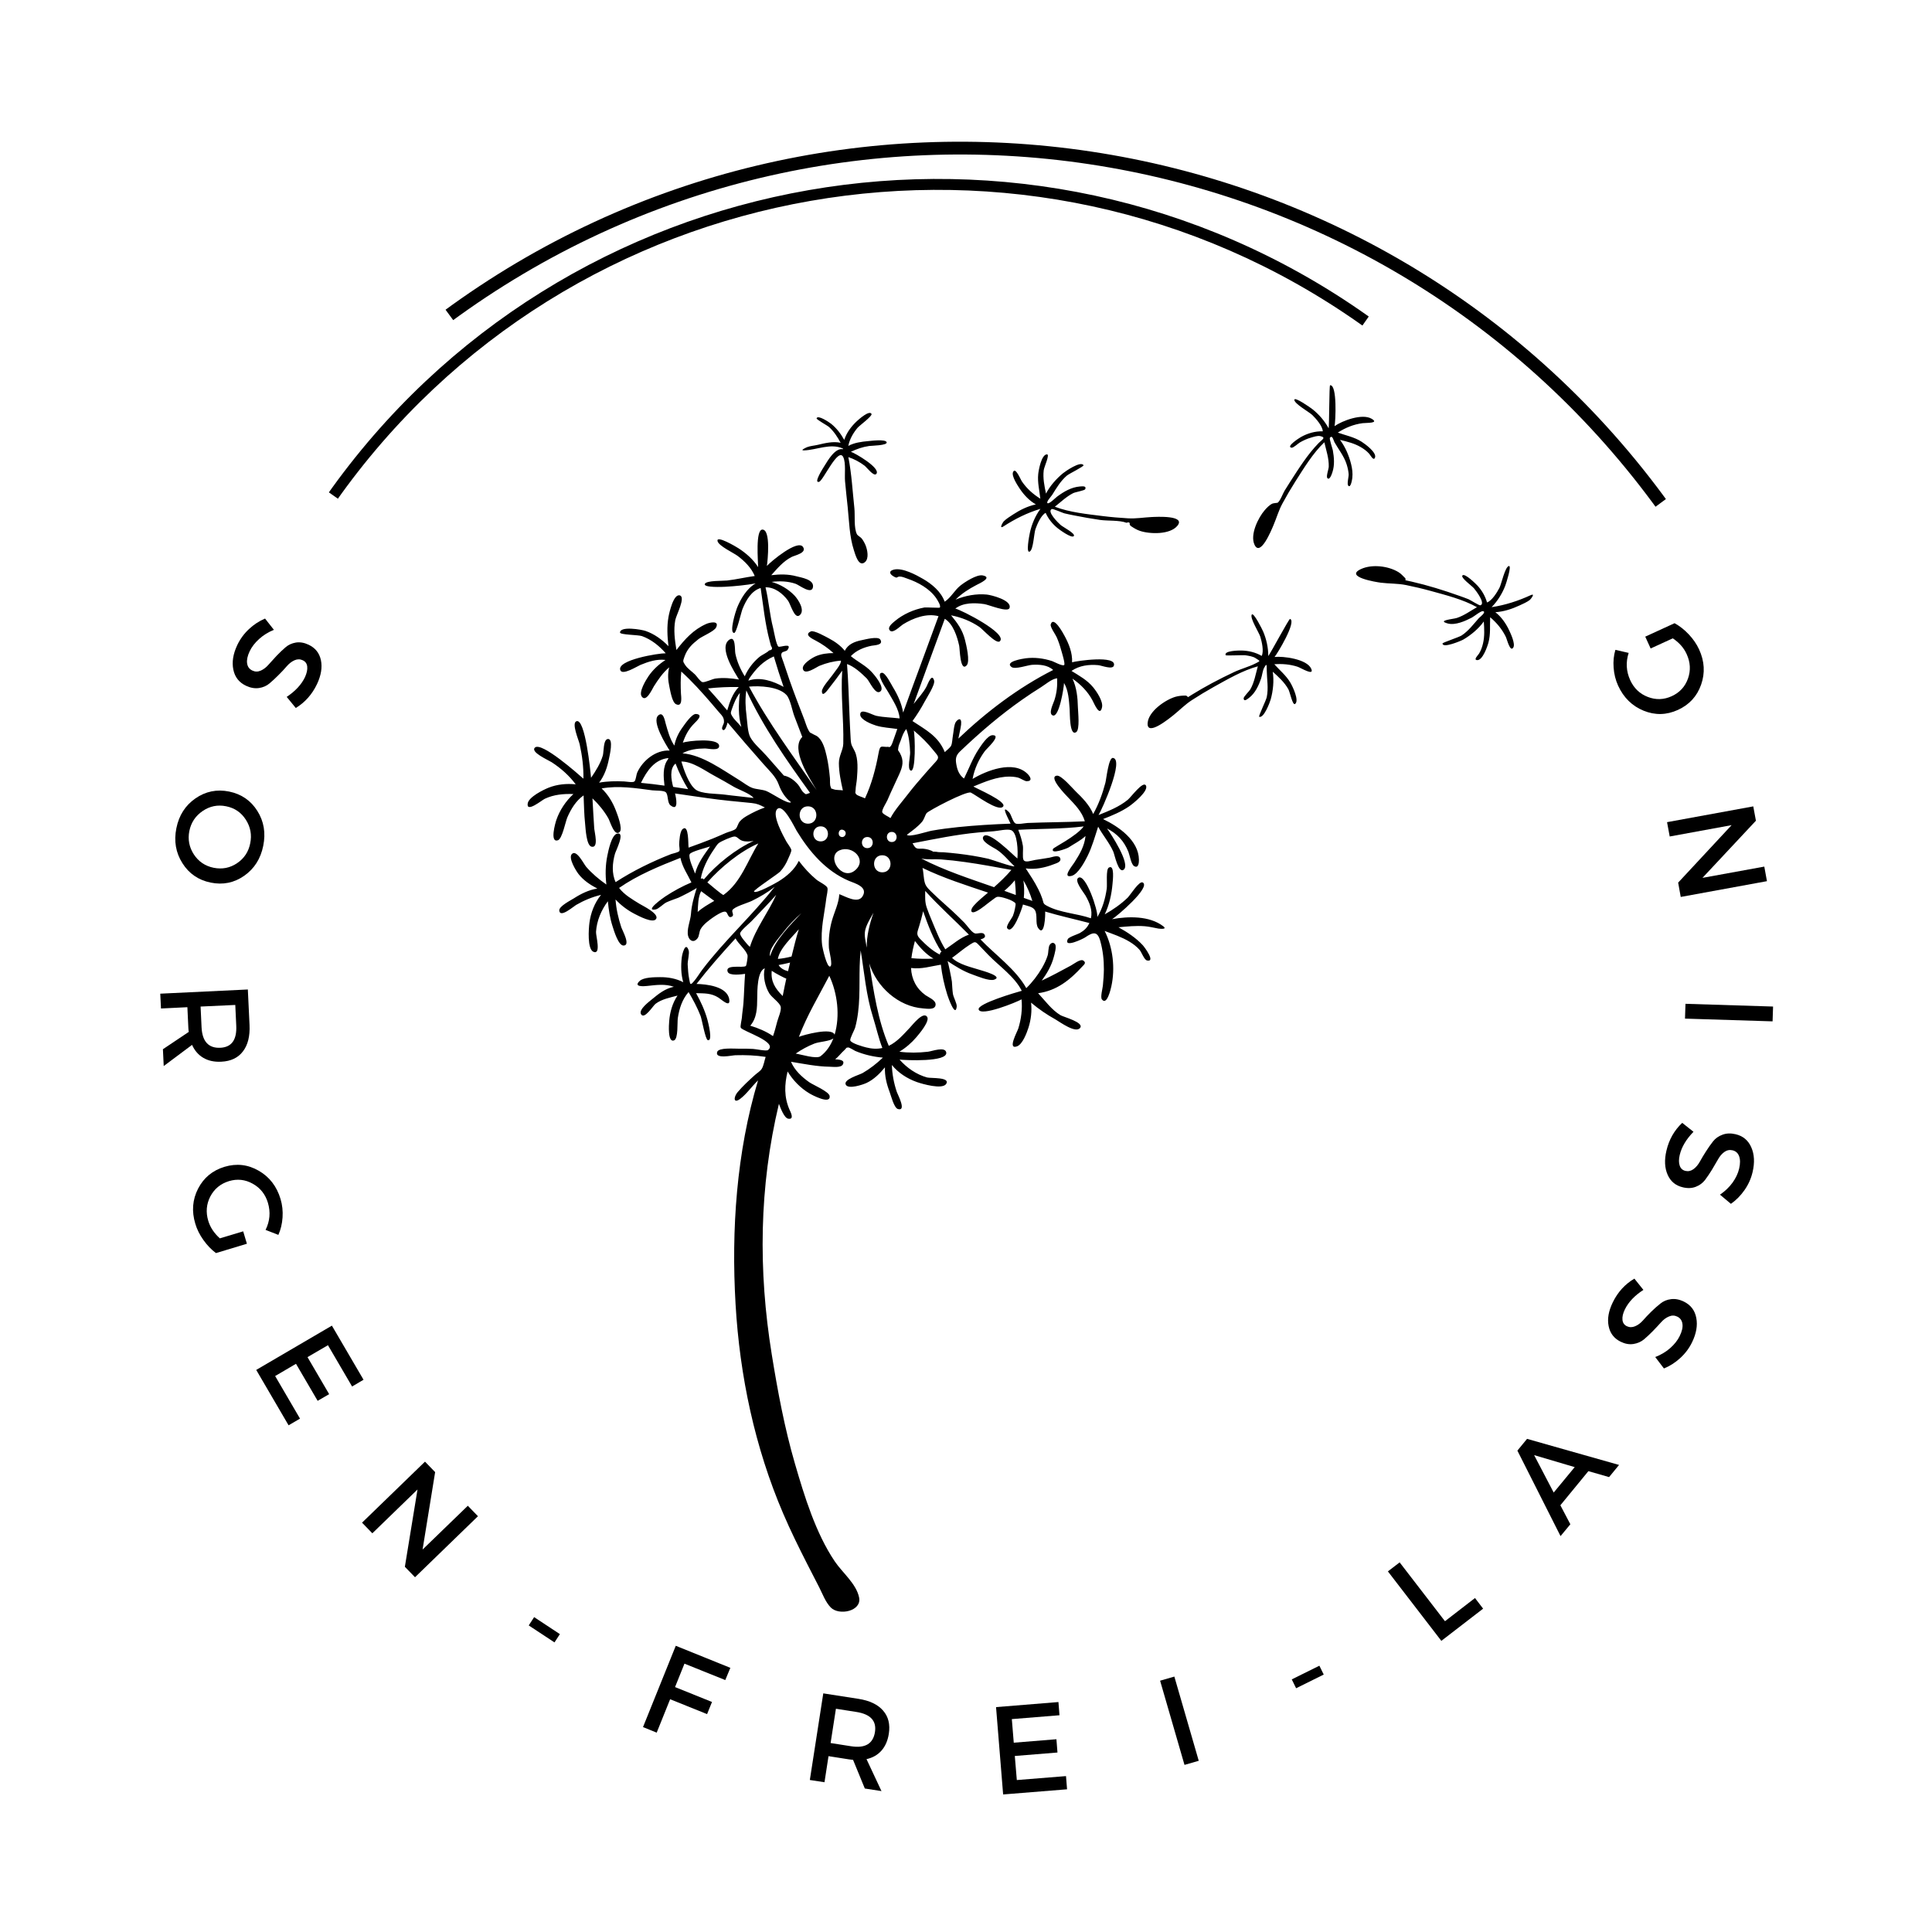 <?xml version="1.0" encoding="utf-8"?>
<svg xmlns="http://www.w3.org/2000/svg" height="500" preserveAspectRatio="xMidYMid meet" version="1.0" viewBox="0 0 375 375" width="500" zoomAndPan="magnify">
  <defs>
    <g/>
    <clipPath id="8f9b138305">
      <path clip-rule="nonzero" d="M 86 27 L 324 27 L 324 198 L 86 198 Z M 86 27"/>
    </clipPath>
    <clipPath id="1e0ed4bb42">
      <path clip-rule="nonzero" d="M 222.246 -40.105 L 323.355 96.867 L 187.59 197.09 L 86.477 60.117 Z M 222.246 -40.105"/>
    </clipPath>
    <clipPath id="11cfb4e4a0">
      <path clip-rule="nonzero" d="M 222.246 -40.105 L 323.801 97.473 L 188.035 197.691 L 86.477 60.117 Z M 222.246 -40.105"/>
    </clipPath>
    <clipPath id="f831940e1a">
      <path clip-rule="nonzero" d="M 222.246 -40.105 L 423.574 232.637 L 150.836 433.965 L -50.496 161.227 Z M 222.246 -40.105"/>
    </clipPath>
    <clipPath id="0c0865ccb1">
      <path clip-rule="nonzero" d="M 63 34 L 266 34 L 266 180 L 63 180 Z M 63 34"/>
    </clipPath>
    <clipPath id="3214457652">
      <path clip-rule="nonzero" d="M 146.641 -22.238 L 265.676 61.434 L 182.863 179.242 L 63.832 95.566 Z M 146.641 -22.238"/>
    </clipPath>
    <clipPath id="e6e86fdf23">
      <path clip-rule="nonzero" d="M 146.641 -22.238 L 383.48 144.246 L 216.996 381.086 L -19.844 214.602 Z M 146.641 -22.238"/>
    </clipPath>
    <clipPath id="94020b01af">
      <path clip-rule="nonzero" d="M 146.641 -22.238 L 383.48 144.246 L 216.996 381.086 L -19.844 214.602 Z M 146.641 -22.238"/>
    </clipPath>
    <clipPath id="bb77cc89eb">
      <path clip-rule="nonzero" d="M 102 74.586 L 298 74.586 L 298 313 L 102 313 Z M 102 74.586"/>
    </clipPath>
  </defs>
  <g clip-path="url(#8f9b138305)">
    <g clip-path="url(#1e0ed4bb42)">
      <g clip-path="url(#11cfb4e4a0)">
        <g clip-path="url(#f831940e1a)">
          <path d="M 50.172 297.598 C -5.32 222.426 10.703 116.051 85.875 60.562 C 161.047 5.07 267.418 21.094 322.91 96.266 C 378.398 171.438 362.375 277.809 287.207 333.301 C 212.035 388.789 105.66 372.77 50.172 297.598 Z M 320.895 97.754 C 266.199 23.656 161.457 7.879 87.363 62.578 C 13.266 117.273 -2.512 222.012 52.188 296.109 C 106.883 370.207 211.621 385.98 285.719 331.285 C 359.812 276.59 375.59 171.848 320.895 97.754 Z M 320.895 97.754" fill="#000000" fill-opacity="1" fill-rule="nonzero"/>
        </g>
      </g>
    </g>
  </g>
  <g clip-path="url(#0c0865ccb1)">
    <g clip-path="url(#3214457652)">
      <g clip-path="url(#e6e86fdf23)">
        <g clip-path="url(#94020b01af)">
          <path d="M 98.574 297.844 C 33.301 251.957 17.512 161.457 63.398 96.18 C 109.285 30.902 199.785 15.117 265.062 61.004 C 330.34 106.891 346.125 197.391 300.238 262.668 C 254.352 327.941 163.852 343.73 98.574 297.844 Z M 263.832 62.754 C 199.488 17.523 110.379 33.066 65.148 97.41 C 19.918 161.754 35.461 250.863 99.805 296.094 C 164.148 341.324 253.258 325.781 298.488 261.438 C 343.719 197.094 328.176 107.984 263.832 62.754 Z M 263.832 62.754" fill="#000000" fill-opacity="1" fill-rule="nonzero"/>
        </g>
      </g>
    </g>
  </g>
  <g fill="#000000" fill-opacity="1">
    <g transform="translate(49.368, 118.391)">
      <g>
        <path d="M 12.172 14.375 C 11.223 16.375 9.848 17.926 8.047 19.031 L 6.281 16.875 C 7.957 15.758 9.141 14.484 9.828 13.047 C 10.18 12.266 10.328 11.582 10.266 11 C 10.203 10.414 9.91 10.004 9.391 9.766 C 8.879 9.523 8.348 9.523 7.797 9.766 C 7.242 10.016 6.738 10.406 6.281 10.938 C 5.832 11.469 5.305 12.031 4.703 12.625 C 4.109 13.227 3.523 13.77 2.953 14.25 C 2.379 14.738 1.691 15.039 0.891 15.156 C 0.086 15.27 -0.742 15.125 -1.609 14.719 C -2.961 14.082 -3.785 13.035 -4.078 11.578 C -4.379 10.117 -4.125 8.531 -3.312 6.812 C -2.758 5.645 -2.004 4.613 -1.047 3.719 C -0.098 2.832 0.941 2.148 2.078 1.672 L 3.797 3.859 C 2.711 4.297 1.754 4.891 0.922 5.641 C 0.098 6.391 -0.508 7.18 -0.906 8.016 C -1.332 8.922 -1.5 9.703 -1.406 10.359 C -1.312 11.023 -0.969 11.492 -0.375 11.766 C 0.145 12.016 0.68 12.02 1.234 11.781 C 1.785 11.539 2.289 11.156 2.75 10.625 C 3.219 10.094 3.738 9.52 4.312 8.906 C 4.895 8.301 5.469 7.754 6.031 7.266 C 6.594 6.773 7.27 6.461 8.062 6.328 C 8.852 6.203 9.676 6.344 10.531 6.75 C 11.832 7.363 12.629 8.363 12.922 9.75 C 13.211 11.145 12.961 12.688 12.172 14.375 Z M 12.172 14.375"/>
      </g>
    </g>
  </g>
  <g fill="#000000" fill-opacity="1">
    <g transform="translate(36.314, 151.138)">
      <g>
        <path d="M 13.641 6.266 C 14.91 8.285 15.289 10.539 14.781 13.031 C 14.281 15.531 13.051 17.469 11.094 18.844 C 9.133 20.219 6.961 20.66 4.578 20.172 C 2.203 19.691 0.375 18.438 -0.906 16.406 C -2.195 14.375 -2.586 12.109 -2.078 9.609 C -1.578 7.117 -0.344 5.191 1.625 3.828 C 3.602 2.461 5.781 2.02 8.156 2.5 C 10.539 2.988 12.367 4.242 13.641 6.266 Z M 12.25 12.562 C 12.594 10.914 12.312 9.383 11.406 7.969 C 10.508 6.562 9.234 5.691 7.578 5.359 C 5.93 5.023 4.41 5.332 3.016 6.281 C 1.629 7.227 0.77 8.52 0.438 10.156 C 0.113 11.789 0.406 13.305 1.312 14.703 C 2.227 16.098 3.508 16.961 5.156 17.297 C 6.812 17.629 8.328 17.332 9.703 16.406 C 11.078 15.477 11.926 14.195 12.25 12.562 Z M 12.25 12.562"/>
      </g>
    </g>
  </g>
  <g fill="#000000" fill-opacity="1">
    <g transform="translate(30.997, 190.638)">
      <g>
        <path d="M 0.625 13.016 L 5.641 9.656 C 5.609 9.488 5.582 9.227 5.562 8.875 L 5.375 4.859 L 0.25 5.109 L 0.109 2.234 L 17.109 1.422 L 17.438 8.312 C 17.539 10.488 17.113 12.195 16.156 13.438 C 15.207 14.688 13.805 15.352 11.953 15.438 C 10.598 15.508 9.438 15.258 8.469 14.688 C 7.508 14.125 6.781 13.285 6.281 12.172 L 0.781 16.281 Z M 7.938 4.734 L 8.125 8.75 C 8.258 11.508 9.473 12.836 11.766 12.734 C 13.961 12.629 14.992 11.195 14.859 8.438 L 14.672 4.422 Z M 7.938 4.734"/>
      </g>
    </g>
  </g>
  <g fill="#000000" fill-opacity="1">
    <g transform="translate(35.219, 228.113)">
      <g>
        <path d="M 11.984 10.891 L 12.703 13.297 L 6.703 15.109 C 5.816 14.453 5.004 13.609 4.266 12.578 C 3.535 11.555 3.008 10.5 2.688 9.406 C 1.957 6.988 2.141 4.719 3.234 2.594 C 4.336 0.469 6.051 -0.941 8.375 -1.641 C 10.707 -2.336 12.914 -2.082 15 -0.875 C 17.082 0.32 18.492 2.148 19.234 4.609 C 19.578 5.766 19.707 6.957 19.625 8.188 C 19.539 9.426 19.27 10.555 18.812 11.578 L 16.328 10.609 C 17.172 8.91 17.32 7.156 16.781 5.344 C 16.281 3.688 15.297 2.453 13.828 1.641 C 12.367 0.828 10.836 0.66 9.234 1.141 C 7.598 1.641 6.391 2.629 5.609 4.109 C 4.836 5.598 4.703 7.176 5.203 8.844 C 5.578 10.102 6.328 11.238 7.453 12.25 Z M 11.984 10.891"/>
      </g>
    </g>
  </g>
  <g fill="#000000" fill-opacity="1">
    <g transform="translate(48.608, 263.979)">
      <g>
        <path d="M 19.734 5.141 L 15.047 -2.875 L 11.078 -0.562 L 15.281 6.625 L 13.047 7.922 L 8.844 0.734 L 4.797 3.109 L 9.625 11.375 L 7.406 12.672 L 1.125 1.922 L 15.812 -6.672 L 21.953 3.828 Z M 19.734 5.141"/>
      </g>
    </g>
  </g>
  <g fill="#000000" fill-opacity="1">
    <g transform="translate(68.71, 293.939)">
      <g>
        <path d="M 11.844 12.203 L 9.875 10.172 L 12.328 -4.828 L 3.562 3.672 L 1.562 1.609 L 13.781 -10.234 L 15.75 -8.203 L 13.312 6.828 L 22.094 -1.672 L 24.062 0.359 Z M 11.844 12.203"/>
      </g>
    </g>
  </g>
  <g fill="#000000" fill-opacity="1">
    <g transform="translate(97.846, 320.056)">
      <g>
        <path d="M 9.781 -1.266 L 4.781 -4.562 L 5.828 -6.172 L 10.828 -2.875 Z M 9.781 -1.266"/>
      </g>
    </g>
  </g>
  <g fill="#000000" fill-opacity="1">
    <g transform="translate(122.729, 334.398)">
      <g>
        <path d="M 18.047 -8.297 L 10.125 -11.484 L 8.297 -6.938 L 15.469 -4.047 L 14.516 -1.688 L 7.344 -4.578 L 4.734 1.906 L 2.078 0.828 L 8.438 -14.953 L 19.031 -10.672 Z M 18.047 -8.297"/>
      </g>
    </g>
  </g>
  <g fill="#000000" fill-opacity="1">
    <g transform="translate(154.986, 345.15)">
      <g>
        <path d="M 12.875 2 L 10.594 -3.562 C 10.426 -3.57 10.164 -3.602 9.812 -3.656 L 5.828 -4.281 L 5.047 0.781 L 2.203 0.344 L 4.812 -16.469 L 11.641 -15.406 C 13.797 -15.07 15.391 -14.312 16.422 -13.125 C 17.453 -11.945 17.82 -10.441 17.531 -8.609 C 17.32 -7.273 16.844 -6.188 16.094 -5.344 C 15.344 -4.508 14.379 -3.961 13.203 -3.703 L 16.109 2.5 Z M 6.234 -6.828 L 10.219 -6.203 C 12.945 -5.773 14.488 -6.695 14.844 -8.969 C 15.176 -11.133 13.977 -12.43 11.25 -12.859 L 7.266 -13.484 Z M 6.234 -6.828"/>
      </g>
    </g>
  </g>
  <g fill="#000000" fill-opacity="1">
    <g transform="translate(192.473, 348.49)">
      <g>
        <path d="M 13.172 -15.562 L 3.922 -14.812 L 4.297 -10.234 L 12.578 -10.906 L 12.781 -8.328 L 4.5 -7.656 L 4.891 -2.984 L 14.438 -3.75 L 14.641 -1.188 L 2.234 -0.188 L 0.859 -17.141 L 12.969 -18.125 Z M 13.172 -15.562"/>
      </g>
    </g>
  </g>
  <g fill="#000000" fill-opacity="1">
    <g transform="translate(227.769, 343.19)">
      <g>
        <path d="M 4.906 -1.422 L 2.141 -0.625 L -2.594 -16.969 L 0.172 -17.766 Z M 4.906 -1.422"/>
      </g>
    </g>
  </g>
  <g fill="#000000" fill-opacity="1">
    <g transform="translate(253.106, 334.11)">
      <g>
        <path d="M 3.828 -9.078 L -1.531 -6.422 L -2.375 -8.141 L 2.984 -10.797 Z M 3.828 -9.078"/>
      </g>
    </g>
  </g>
  <g fill="#000000" fill-opacity="1">
    <g transform="translate(277.998, 319.849)">
      <g>
        <path d="M 2.469 -5.172 L 8.297 -9.672 L 9.875 -7.609 L 1.766 -1.359 L -8.609 -14.844 L -6.328 -16.594 Z M 2.469 -5.172"/>
      </g>
    </g>
  </g>
  <g fill="#000000" fill-opacity="1">
    <g transform="translate(302.883, 298.188)">
      <g>
        <path d="M 5.422 -12.641 L -0.016 -6.016 L 1.922 -2.328 L 0.016 -0.031 L -8.359 -16.625 L -6.484 -18.906 L 11.375 -13.844 L 9.438 -11.484 Z M 2.766 -13.422 L -5.109 -15.75 L -1.312 -8.484 Z M 2.766 -13.422"/>
      </g>
    </g>
  </g>
  <g fill="#000000" fill-opacity="1">
    <g transform="translate(325.014, 267.321)">
      <g>
        <path d="M -11.969 -14.547 C -11 -16.535 -9.602 -18.066 -7.781 -19.141 L -6.031 -16.953 C -7.727 -15.859 -8.926 -14.598 -9.625 -13.172 C -10 -12.398 -10.156 -11.723 -10.094 -11.141 C -10.039 -10.566 -9.758 -10.156 -9.25 -9.906 C -8.738 -9.664 -8.207 -9.66 -7.656 -9.891 C -7.102 -10.117 -6.594 -10.492 -6.125 -11.016 C -5.664 -11.547 -5.133 -12.109 -4.531 -12.703 C -3.926 -13.297 -3.328 -13.828 -2.734 -14.297 C -2.148 -14.773 -1.457 -15.062 -0.656 -15.156 C 0.133 -15.258 0.957 -15.102 1.812 -14.688 C 3.156 -14.031 3.961 -12.973 4.234 -11.516 C 4.516 -10.055 4.238 -8.473 3.406 -6.766 C 2.832 -5.598 2.062 -4.578 1.094 -3.703 C 0.133 -2.828 -0.91 -2.16 -2.047 -1.703 L -3.734 -3.922 C -2.648 -4.336 -1.688 -4.91 -0.844 -5.641 C -0.008 -6.379 0.609 -7.164 1.016 -8 C 1.461 -8.906 1.641 -9.688 1.547 -10.344 C 1.461 -11.008 1.129 -11.484 0.547 -11.766 C 0.023 -12.023 -0.508 -12.035 -1.062 -11.797 C -1.625 -11.566 -2.141 -11.188 -2.609 -10.656 C -3.078 -10.133 -3.602 -9.57 -4.188 -8.969 C -4.781 -8.363 -5.359 -7.82 -5.922 -7.344 C -6.492 -6.875 -7.176 -6.578 -7.969 -6.453 C -8.758 -6.328 -9.582 -6.473 -10.438 -6.891 C -11.727 -7.523 -12.508 -8.539 -12.781 -9.938 C -13.062 -11.332 -12.789 -12.867 -11.969 -14.547 Z M -11.969 -14.547"/>
      </g>
    </g>
  </g>
  <g fill="#000000" fill-opacity="1">
    <g transform="translate(338.361, 234.867)">
      <g>
        <path d="M -14.906 -11.531 C -14.406 -13.676 -13.383 -15.473 -11.844 -16.922 L -9.656 -15.188 C -11.07 -13.738 -11.961 -12.238 -12.328 -10.688 C -12.523 -9.852 -12.523 -9.16 -12.328 -8.609 C -12.141 -8.066 -11.77 -7.727 -11.219 -7.594 C -10.664 -7.469 -10.145 -7.582 -9.656 -7.938 C -9.176 -8.289 -8.766 -8.773 -8.422 -9.391 C -8.086 -10.004 -7.691 -10.664 -7.234 -11.375 C -6.785 -12.082 -6.328 -12.734 -5.859 -13.328 C -5.391 -13.922 -4.773 -14.352 -4.016 -14.625 C -3.266 -14.906 -2.426 -14.938 -1.5 -14.719 C -0.051 -14.383 0.969 -13.535 1.562 -12.172 C 2.164 -10.816 2.25 -9.211 1.812 -7.359 C 1.52 -6.109 1 -4.945 0.25 -3.875 C -0.5 -2.801 -1.379 -1.91 -2.391 -1.203 L -4.516 -2.984 C -3.547 -3.641 -2.734 -4.414 -2.078 -5.312 C -1.43 -6.219 -1.004 -7.125 -0.797 -8.031 C -0.566 -9.008 -0.566 -9.812 -0.797 -10.438 C -1.023 -11.062 -1.453 -11.445 -2.078 -11.594 C -2.648 -11.727 -3.18 -11.617 -3.672 -11.266 C -4.16 -10.91 -4.57 -10.426 -4.906 -9.812 C -5.25 -9.195 -5.641 -8.531 -6.078 -7.812 C -6.516 -7.102 -6.957 -6.445 -7.406 -5.844 C -7.863 -5.25 -8.461 -4.805 -9.203 -4.516 C -9.953 -4.223 -10.785 -4.188 -11.703 -4.406 C -13.109 -4.727 -14.098 -5.539 -14.672 -6.844 C -15.254 -8.156 -15.332 -9.719 -14.906 -11.531 Z M -14.906 -11.531"/>
      </g>
    </g>
  </g>
  <g fill="#000000" fill-opacity="1">
    <g transform="translate(343.995, 200.479)">
      <g>
        <path d="M 0.156 -5.109 L 0.062 -2.234 L -16.938 -2.766 L -16.844 -5.641 Z M 0.156 -5.109"/>
      </g>
    </g>
  </g>
  <g fill="#000000" fill-opacity="1">
    <g transform="translate(343.37, 173.237)">
      <g>
        <path d="M -3.062 -16.719 L -2.547 -13.938 L -12.922 -2.844 L -0.922 -5.031 L -0.406 -2.203 L -17.141 0.859 L -17.641 -1.922 L -7.266 -13.078 L -19.281 -10.875 L -19.797 -13.656 Z M -3.062 -16.719"/>
      </g>
    </g>
  </g>
  <g fill="#000000" fill-opacity="1">
    <g transform="translate(333.764, 134.995)">
      <g>
        <path d="M -13.375 -9.125 L -14.422 -11.422 L -8.734 -14.031 C -7.766 -13.508 -6.848 -12.789 -5.984 -11.875 C -5.117 -10.957 -4.445 -9.977 -3.969 -8.938 C -2.914 -6.645 -2.785 -4.367 -3.578 -2.109 C -4.367 0.148 -5.867 1.785 -8.078 2.797 C -10.285 3.805 -12.504 3.859 -14.734 2.953 C -16.961 2.047 -18.613 0.426 -19.688 -1.906 C -20.188 -3.008 -20.477 -4.176 -20.562 -5.406 C -20.656 -6.633 -20.539 -7.785 -20.219 -8.859 L -17.641 -8.266 C -18.223 -6.461 -18.125 -4.703 -17.344 -2.984 C -16.625 -1.41 -15.484 -0.32 -13.922 0.281 C -12.367 0.883 -10.828 0.836 -9.297 0.141 C -7.742 -0.566 -6.688 -1.711 -6.125 -3.297 C -5.57 -4.879 -5.66 -6.461 -6.391 -8.047 C -6.93 -9.242 -7.828 -10.258 -9.078 -11.094 Z M -13.375 -9.125"/>
      </g>
    </g>
  </g>
  <g clip-path="url(#bb77cc89eb)">
    <path d="M 225.773 179.777 C 223.113 177.738 218.984 177.832 215.859 178.41 C 216.793 177.848 223.406 172.227 221.816 171.293 C 221.133 170.891 219.391 173.742 218.879 174.238 C 217.555 175.516 216.027 176.57 214.43 177.473 C 215.316 175.621 215.77 173.574 215.941 171.535 C 215.988 170.996 216.398 167.703 215.219 168.402 C 214.613 168.758 214.941 171.66 214.816 172.512 C 214.535 174.426 214 176.328 212.988 178 C 213.16 176.754 210.762 169.613 209.348 170.355 C 208.379 170.859 210.348 173.219 210.684 173.809 C 211.457 175.168 212.109 176.648 211.746 178.238 C 209.07 177.297 205.773 177.188 203.266 175.844 C 202.41 175.387 202.621 175.363 202.301 174.406 C 202.098 173.793 201.836 173.199 201.547 172.625 C 200.848 171.203 199.957 169.875 199.094 168.555 C 200.902 168.816 202.824 168.422 204.512 167.758 C 205.023 167.559 206.051 167.312 205.789 166.59 C 205.52 165.84 204.219 166.379 203.73 166.469 C 202.805 166.633 201.871 166.766 200.945 166.91 C 200.109 167.047 199.008 167.508 198.668 166.91 C 198.41 166.465 198.648 164.777 198.539 164.156 C 198.359 163.098 198.039 162.062 197.645 161.066 C 201.945 160.832 206.07 160.934 210.344 160.41 C 208.918 162.324 204.535 164.492 204.406 164.75 C 203.805 165.953 207.129 164.668 207.363 164.516 C 208.562 163.727 209.641 163.242 210.699 162.27 C 210.477 164.277 209.598 165.734 208.527 167.422 C 208.16 168.004 206.062 170.5 207.996 170.008 C 209.262 169.684 210.543 167.254 211.074 166.188 C 211.988 164.363 212.52 162.383 213.152 160.457 C 214.055 162.129 215.328 163.57 216.094 165.312 C 216.344 165.887 217.082 169.602 218.105 168.809 C 219.52 167.707 215.547 161.738 214.875 160.809 C 216.895 161.855 218.18 163.254 219.027 165.359 C 219.27 165.969 219.555 167.742 220.102 168.09 C 220.969 168.637 221.078 167.484 221.066 166.867 C 221.012 163.113 217.141 160.438 214.102 158.98 C 215.828 158.309 217.613 157.57 219.145 156.523 C 219.887 156.02 223.055 153.496 222.41 152.445 C 221.848 151.531 219.508 154.754 218.898 155.242 C 217.199 156.625 215.23 157.387 213.227 158.199 C 213.898 157.133 218.277 147.379 216.016 147.113 C 215.176 147.012 214.754 151.168 214.555 151.938 C 214.004 154.043 213.25 156.102 212.188 158 C 211.484 156.273 210.074 154.84 208.75 153.566 C 208.176 153.016 206.016 150.453 205.145 150.555 C 203.363 150.75 206.914 154.359 207.344 154.809 C 208.637 156.168 210.031 157.562 210.566 159.414 C 206.867 159.598 203.152 159.582 199.453 159.738 C 198.945 159.762 197.512 160.07 197.094 159.828 C 196.539 159.504 196.316 158.09 195.816 157.605 C 194.055 155.895 195.859 159.176 196.148 159.867 C 192.742 159.996 189.332 160.195 185.938 160.543 C 184.23 160.719 182.531 160.938 180.84 161.238 C 180.008 161.383 176.438 162.578 176.023 162.031 C 177.039 161.25 178.125 160.508 178.957 159.52 C 179.387 159.008 179.531 158.277 179.848 157.832 C 180.176 157.383 187.602 153.449 188.453 153.848 C 189.422 154.305 193.812 157.652 194.707 156.551 C 195.484 155.594 189.656 153.109 188.93 152.66 C 191.133 151.754 193.488 150.738 195.918 150.738 C 196.488 150.738 197.078 150.793 197.637 150.941 C 197.996 151.035 198.91 151.621 199.234 151.629 C 200.445 151.664 200.062 150.812 199.414 150.18 C 196.684 147.512 191.488 149.559 188.777 151.191 C 189.133 149.238 189.988 147.359 191.172 145.77 C 191.5 145.328 194.504 142.645 192.637 142.699 C 191.695 142.727 190.422 144.727 189.969 145.402 C 188.785 147.18 188.07 149.207 187.117 151.105 C 186.312 150.555 185.891 149.664 185.695 148.73 C 185.43 147.473 185.41 146.742 186.328 145.863 C 188.262 144.016 190.246 142.219 192.297 140.5 C 194.293 138.832 196.352 137.242 198.477 135.754 C 199.641 134.938 200.82 134.156 202.023 133.41 C 202.902 132.867 204.125 131.77 205.191 131.652 C 205.246 133.211 205.125 134.434 204.656 135.914 C 204.449 136.578 203.402 138.551 204.359 138.871 C 205.566 139.277 206.48 133.633 206.527 132.566 C 207.41 134.047 207.48 135.973 207.617 137.645 C 207.68 138.375 207.559 142.984 208.891 142.105 C 209.641 141.609 209.238 138.145 209.219 137.277 C 209.176 135.395 208.98 133.449 208.168 131.73 C 209.746 132.824 211.129 134.219 212.043 135.926 C 212.383 136.562 213.48 139.262 213.902 137.285 C 214.152 136.129 212.863 134.23 212.18 133.402 C 211.023 132 209.496 131.164 207.977 130.227 C 209.5 129.172 211.34 128.945 213.156 129.105 C 213.816 129.164 215.965 130.043 216.207 129.191 C 216.809 127.113 208.957 128.289 208.09 128.547 C 208.18 126.715 207.461 124.938 206.594 123.359 C 206.391 122.984 204.484 119.418 203.945 121.195 C 203.793 121.688 204.883 123.16 205.105 123.688 C 205.453 124.492 205.738 125.316 205.965 126.16 C 206.039 126.426 206.805 128.84 206.562 129.074 C 206.258 129.367 204.566 128.434 204.234 128.324 C 202.574 127.777 200.824 127.555 199.086 127.773 C 198.574 127.84 194.949 128.395 196.32 129.461 C 197.004 129.992 199.465 129.098 200.32 129.043 C 201.719 128.961 203.328 129.043 204.418 130.043 C 197.688 133.445 191.457 138.176 186.016 143.363 C 186.145 142.715 186.301 142.004 186.438 141.348 C 186.871 139.227 186.129 139.379 185.578 140.055 C 185.156 140.566 185.09 142.145 184.957 142.789 C 184.859 143.285 184.832 144.273 184.621 144.719 C 184.402 145.164 183.719 145.641 183.383 145.988 C 182.121 142.875 179.711 141.684 177.113 139.957 C 177.992 138.754 178.789 137.48 179.488 136.164 C 179.855 135.473 181.531 132.906 181.316 132.117 C 180.887 130.516 180.098 132.758 179.84 133.254 C 179.188 134.5 178.184 135.527 177.34 136.637 C 179.332 131.121 181.383 125.621 183.383 120.109 C 185.016 121.098 185.797 123.586 186.18 125.352 C 186.305 125.906 186.344 130.473 187.617 129.164 C 188.352 128.41 187.531 125.109 187.312 124.238 C 186.82 122.25 185.863 120.969 184.602 119.434 C 186.547 119.812 188.453 120.566 190.098 121.688 C 190.789 122.16 193.395 125.117 194.07 124.469 C 195.621 122.984 186.668 118.418 185.43 118.125 C 186.973 116.93 189.223 116.984 191.051 117.254 C 191.891 117.375 195.625 118.945 195.945 118.016 C 196.469 116.492 192.355 115.48 191.523 115.402 C 189.488 115.207 187.355 115.609 185.48 116.387 C 186.645 115.215 188.047 114.32 189.504 113.562 C 190.078 113.262 192.75 112.082 190.742 111.688 C 189.586 111.457 187.246 112.992 186.398 113.672 C 185.266 114.582 184.586 115.992 183.359 116.789 C 182.656 114.832 180.898 113.371 179.152 112.359 C 177.809 111.578 175.18 110.172 173.543 110.551 C 172.488 110.793 172.598 111.391 173.449 111.883 C 174.289 112.367 173.973 111.91 174.668 111.91 C 175.133 111.91 175.676 112.16 176.113 112.312 C 178.195 113.02 180.457 114.258 181.727 116.121 C 181.938 116.438 182.715 117.637 182.402 117.938 C 182.324 118.016 179.707 117.863 179.426 117.914 C 177.402 118.281 175.309 119.203 173.727 120.527 C 173.262 120.918 172.078 121.805 172.773 122.426 C 173.375 122.965 174.742 121.523 175.25 121.203 C 177.23 119.977 179.816 118.984 182.164 119.598 C 179.898 125.844 177.555 132.059 175.301 138.305 C 174.992 136.52 174.227 134.852 173.285 133.324 C 173.008 132.879 171.855 130.508 171.164 130.582 C 169.898 130.719 172.078 133.773 172.359 134.277 C 173.188 135.746 174.539 137.703 174.609 139.445 C 173.109 139.262 171.578 139.25 170.094 138.941 C 169.277 138.77 166.949 137.328 166.965 138.703 C 166.98 139.727 169.266 140.594 170.027 140.828 C 171.367 141.238 172.789 141.285 174.164 141.496 C 173.883 142.293 173.602 143.098 173.32 143.898 C 173.25 144.098 172.898 145.273 172.434 144.961 C 171.074 145.066 170.855 144.383 170.523 146.211 C 169.984 149.16 169.172 152.242 167.891 154.957 C 167.527 154.754 166.391 154.457 166.172 154.148 C 165.906 153.766 166.059 153.895 166.07 153.32 C 166.09 152.602 166.277 151.863 166.328 151.141 C 166.449 149.492 166.629 147.324 165.895 145.789 C 165.41 144.773 165.18 144.734 165.113 143.438 C 165.027 141.867 164.941 140.293 164.883 138.723 C 164.746 135.441 164.664 132.164 164.406 128.891 C 165.801 129.363 167.172 130.641 168.223 131.672 C 168.793 132.234 169.926 135.023 170.891 134.199 C 171.797 133.426 169.734 131.012 169.164 130.406 C 168 129.148 166.449 128.445 165.145 127.355 C 166.211 126.23 167.695 125.637 169.184 125.336 C 169.699 125.23 171.551 125.242 170.867 124.141 C 170.426 123.441 167.91 124.125 167.234 124.262 C 165.906 124.523 164.602 125.031 163.969 126.32 C 163.145 125.285 162.043 124.516 160.879 123.902 C 160.336 123.621 157.996 122.273 157.379 122.562 C 155.953 123.219 157.758 124.035 158.324 124.336 C 159.578 125 160.738 125.809 161.781 126.766 C 160.594 126.766 159.363 126.918 158.27 127.41 C 157.617 127.707 155.641 128.883 155.836 129.824 C 156.125 131.195 158.488 129.465 159.074 129.227 C 160.398 128.688 161.785 128.336 163.215 128.23 C 163.387 128.812 161.945 130.477 161.602 130.996 C 161.172 131.641 159.5 133.434 159.531 134.199 C 159.578 135.48 160.691 133.871 160.992 133.48 C 161.836 132.391 162.684 131.301 163.473 130.172 C 163.156 134.926 163.793 139.617 163.68 144.348 C 163.652 145.602 162.824 146.684 162.828 148.129 C 162.836 149.906 163.211 151.688 163.602 153.41 C 163.125 153.324 162.301 153.379 161.859 153.215 C 161.574 153.109 161.41 153.066 161.32 153.059 C 161.336 153.016 161.324 152.922 161.234 152.738 C 161.039 152.352 161.129 151.465 161.09 151.043 C 160.953 149.605 160.777 148.16 160.449 146.75 C 160.164 145.535 159.793 144.004 158.848 143.098 C 158.488 142.75 158.117 142.695 157.727 142.445 C 157.18 142.098 157.316 142.422 156.922 141.723 C 156.578 141.121 156.359 140.277 156.105 139.629 C 155.125 137.105 154.145 134.578 153.25 132.02 C 152.836 130.84 152.434 129.652 152.047 128.465 C 151.848 127.852 151.457 127.164 151.75 126.73 C 151.949 126.438 152.656 126.461 152.863 126.141 C 153.848 124.66 151.48 125.688 151.113 125.516 C 150.68 125.316 150.199 122.422 150.066 121.91 C 149.395 119.305 149.215 116.609 148.586 113.996 C 150.367 113.953 151.926 115.199 152.938 116.562 C 153.465 117.27 154.211 120.27 155.223 119.414 C 156.344 118.461 154.898 116.324 154.227 115.609 C 153.051 114.363 151.414 113.402 149.766 112.945 C 151.332 112.754 152.941 112.797 154.445 113.32 C 155.133 113.559 157.668 115.586 157.809 113.848 C 157.918 112.449 155.523 112.109 154.598 111.859 C 153.004 111.422 151.328 111.445 149.699 111.645 C 150.891 110.32 152.031 108.945 153.633 108.117 C 154.273 107.781 156.656 107.34 155.863 106.164 C 154.828 104.617 149.59 109.02 148.855 109.848 C 148.996 108.836 149.648 102.793 147.984 102.793 C 146.605 102.793 147.148 108.953 147.152 110.078 C 146.191 108.582 144.824 107.383 143.344 106.422 C 142.773 106.051 139.016 103.848 139.27 105.016 C 139.473 105.973 142.414 107.316 143.211 107.926 C 144.582 108.973 145.812 110.188 146.496 111.801 C 144.699 112.043 142.945 112.469 141.141 112.676 C 140.301 112.773 137.18 112.645 136.82 113.316 C 136.398 114.105 140.43 113.914 140.805 113.891 C 142.75 113.781 144.746 113.578 146.668 113.242 C 144.926 114.254 143.777 116.203 143.043 118.02 C 142.824 118.566 141.477 122.816 142.492 122.859 C 142.961 122.879 143.871 118.789 144.121 118.195 C 144.789 116.551 145.824 114.676 147.641 114.133 C 148.16 117.605 148.488 121.023 149.395 124.426 C 149.477 124.742 149.562 125.055 149.648 125.363 C 150.008 125.875 149.891 126.168 149.293 126.246 C 148.809 126.754 147.914 127.074 147.352 127.551 C 146.156 128.559 145.188 129.836 144.555 131.27 C 143.707 129.91 143.055 128.43 142.73 126.859 C 142.586 126.168 142.828 123.266 141.555 124.168 C 139.402 125.691 142.602 130.496 143.434 131.891 C 141.93 131.641 140.387 131.5 138.867 131.707 C 138.293 131.781 136.812 132.512 136.332 132.395 C 135.922 132.297 135.219 131.234 134.938 130.953 C 134.363 130.379 133.445 129.77 133.008 129.098 C 132.543 128.383 132.512 128.406 132.863 127.438 C 133.418 125.906 134.312 125.047 135.574 124.055 C 136.312 123.477 138.637 122.547 138.996 121.785 C 139.68 120.367 137.727 120.824 137.102 121.098 C 134.582 122.215 132.957 124.035 131.293 126.168 C 130.984 124.238 130.703 122.289 131.074 120.348 C 131.25 119.41 133.102 115.961 131.98 115.578 C 130.742 115.152 129.902 118.906 129.758 119.727 C 129.418 121.59 129.527 123.555 129.75 125.422 C 128.5 124.145 126.984 123.031 125.277 122.457 C 124.543 122.207 120.402 121.469 120.344 122.77 C 120.324 123.23 123.871 123.207 124.609 123.469 C 126.414 124.113 127.973 125.371 129.219 126.801 C 127.891 126.77 119.672 128.086 120.402 130.078 C 120.797 131.16 123.648 129.336 124.305 129.062 C 125.852 128.422 127.48 127.883 129.176 128.098 C 127.906 128.918 126.754 129.969 125.895 131.219 C 125.41 131.93 123.945 134.285 124.547 135.176 C 125.41 136.453 126.613 133.699 126.918 133.215 C 127.766 131.883 128.672 130.555 129.891 129.531 C 129.566 130.773 129.66 132.082 129.934 133.32 C 130.105 134.098 130.453 136.324 131.219 136.688 C 132.566 137.32 132.195 135.133 132.172 134.609 C 132.102 133.191 132.086 131.762 132.238 130.344 C 134.371 132.297 136.113 134.23 137.988 136.398 C 138.445 136.93 138.898 137.461 139.344 137.996 C 140.039 138.82 140.586 139.18 140.523 140.199 C 140.5 140.57 139.934 141.305 140.238 141.609 C 140.77 142.137 141.164 140.43 141.227 140.238 C 143.523 142.977 145.871 145.676 148.234 148.359 C 149.328 149.605 150.578 150.703 151.141 152.258 C 151.613 153.566 152.398 154.895 153.551 155.715 C 152.918 156.18 149.699 153.883 148.703 153.523 C 147.855 153.215 146.879 153.227 146.066 152.945 C 145.199 152.645 144.289 151.895 143.516 151.426 C 140.305 149.477 136.332 146.512 132.469 146.223 C 133.773 145.465 135.344 145.285 136.824 145.277 C 137.492 145.273 139.695 145.844 139.582 144.73 C 139.422 143.164 133.449 143.789 132.535 144.156 C 133.047 142.672 133.676 141.5 134.777 140.395 C 135.258 139.914 136.598 138.684 135.09 138.582 C 134.289 138.523 132.906 140.586 132.477 141.184 C 131.707 142.242 131.137 143.426 130.891 144.719 C 130.023 143.441 129.617 141.883 129.199 140.414 C 129.047 139.871 128.738 138 127.766 138.867 C 126.434 140.047 129.305 144.617 129.977 145.68 C 127.285 145.535 124.715 147.637 123.672 149.977 C 123.512 150.34 123.426 151.398 123.156 151.664 C 122.883 151.945 121.672 151.703 121.133 151.676 C 119.516 151.605 117.883 151.621 116.285 151.914 C 117.312 150.574 117.875 148.934 118.195 147.293 C 118.312 146.711 119.148 143.332 117.984 143.441 C 117.07 143.523 117.211 145.949 117.012 146.633 C 116.539 148.211 115.648 149.621 114.723 150.969 C 114.609 149.68 113.598 139.48 111.914 139.98 C 110.859 140.293 112.336 143.641 112.516 144.469 C 113 146.66 113.285 148.898 113.238 151.141 C 112.211 150.234 105.078 143.895 103.824 145.109 C 102.906 145.996 106.434 147.531 107.082 147.949 C 108.879 149.121 110.453 150.512 111.746 152.238 C 109.977 152.062 108.156 152.227 106.492 152.887 C 105.453 153.301 102.633 154.688 102.43 155.941 C 102.121 157.844 105.156 155.32 105.754 155.039 C 107.531 154.211 109.359 154.059 111.293 154.125 C 109.828 155.484 108.66 157.223 108 159.117 C 107.785 159.734 106.668 163.629 108.289 163.098 C 109.125 162.828 109.762 159.477 110.117 158.66 C 110.832 157.023 111.789 155.43 113.273 154.387 C 113.355 156.219 113.371 158.062 113.57 159.891 C 113.66 160.727 113.793 164.102 114.812 164.34 C 116.25 164.68 115.398 161.555 115.344 160.852 C 115.203 158.891 115.113 156.926 114.996 154.961 C 116.199 156.109 117.266 157.406 118.086 158.848 C 118.418 159.418 119.273 162.512 120.289 161.469 C 120.91 160.832 119.801 158.004 119.539 157.32 C 118.93 155.73 118.02 154.211 116.773 153.035 C 120.02 152.449 123.375 152.973 126.609 153.402 C 127.16 153.473 128.801 153.406 129.203 153.754 C 129.762 154.234 129.469 155.781 130.137 156.309 C 131.805 157.633 131.23 154.781 131.02 154.012 C 133.832 154.414 136.574 154.84 139.402 155.195 C 140.828 155.375 142.258 155.512 143.688 155.648 C 144.426 155.719 145.156 155.785 145.891 155.867 C 147.008 155.984 147.496 156.238 148.465 156.734 C 147.336 157.109 146.051 157.742 145.004 158.344 C 144.492 158.637 143.996 158.98 143.605 159.43 C 143.254 159.832 143.145 160.496 142.828 160.848 C 142.48 161.23 141.41 161.445 140.891 161.672 C 140.035 162.043 139.184 162.422 138.32 162.773 C 136.781 163.398 135.211 163.957 133.652 164.523 C 133.555 163.895 133.734 159.918 132.508 160.914 C 131.938 161.375 131.848 163.254 131.828 163.914 C 131.816 164.184 131.988 164.961 131.867 165.176 C 131.715 165.445 130.547 165.676 130.266 165.777 C 126.586 167.215 122.809 169.059 119.492 171.219 C 118.703 169.492 118.867 167.508 119.363 165.723 C 119.531 165.125 121.438 161.402 119.777 161.809 C 118.684 162.074 118.074 165.164 117.887 166.078 C 117.508 167.918 117.473 169.824 117.699 171.688 C 116.266 170.695 114.922 169.562 113.777 168.246 C 113.289 167.68 111.867 164.727 110.961 165.812 C 110.309 166.598 111.793 169 112.273 169.629 C 113.227 170.867 114.559 171.75 115.938 172.465 C 114.305 172.734 112.809 173.453 111.422 174.348 C 110.805 174.75 108.477 175.883 108.555 176.746 C 108.699 178.242 111.305 175.949 111.824 175.648 C 113.336 174.773 114.953 174.102 116.66 173.691 C 115.406 175.234 114.668 177.16 114.406 179.117 C 114.27 180.172 113.945 184.277 115.219 184.762 C 116.715 185.328 115.641 181.609 115.688 180.879 C 115.816 178.738 116.707 176.637 117.988 174.934 C 118.137 176.582 118.391 178.234 118.902 179.809 C 119.152 180.59 120.012 183.516 121.008 183.531 C 122.473 183.551 120.805 180.621 120.602 180.012 C 120.02 178.258 119.609 176.438 119.473 174.59 C 120.555 175.742 121.824 176.699 123.23 177.414 C 123.918 177.766 126.801 179.324 127.363 178.344 C 127.938 177.332 124.805 175.844 124.133 175.434 C 122.715 174.559 121.195 173.695 120.164 172.348 C 123.781 169.832 127.984 168.113 132.066 166.512 C 132.461 168.344 133.426 169.648 134.203 171.277 C 132.434 172.023 130.738 172.945 129.133 174 C 128.617 174.34 125.051 176.895 127.234 176.527 C 127.836 176.43 128.742 175.43 129.375 175.137 C 130.117 174.797 130.902 174.543 131.664 174.254 C 132 174.125 135.379 172.422 135.246 172.301 C 134.727 173.977 134.23 175.664 134.113 177.422 C 134.027 178.695 133.211 180.469 133.578 181.727 C 133.871 182.715 134.742 183 135.402 182.113 C 135.727 181.684 135.699 180.867 135.984 180.359 C 136.277 179.844 136.691 179.422 137.141 179.031 C 137.684 178.562 140.102 176.719 140.836 176.973 C 141.297 177.129 141.258 178.246 141.973 177.961 C 142.621 177.703 142.012 177.062 142.148 176.695 C 142.406 176.016 145.086 175.281 145.941 174.859 C 147.5 174.086 149.012 173.219 150.367 172.125 C 145.977 177.738 140.625 182.527 136.316 188.215 C 135.773 188.93 135.309 189.746 134.727 190.426 C 133.93 191.359 133.984 191.086 133.766 189.992 C 133.59 189.117 133.527 188.129 133.48 187.234 C 133.441 186.531 133.859 185.07 133.668 184.48 C 133.078 182.656 132.426 185.07 132.336 185.828 C 132.141 187.41 132.172 189.102 132.617 190.645 C 131.238 189.926 129.656 189.648 128.113 189.664 C 127.082 189.672 124.961 189.672 124.18 190.387 C 122.828 191.617 124.996 191.445 125.668 191.367 C 127.371 191.184 129.137 190.934 130.793 191.535 C 129.098 191.879 127.824 192.906 126.527 193.977 C 125.961 194.449 123.945 195.938 124.41 196.828 C 125.039 198.023 126.766 195.191 127.238 194.84 C 128.441 193.926 130.074 193.625 131.504 193.242 C 130.523 194.691 130.031 196.449 129.891 198.176 C 129.836 198.832 129.566 202.418 130.824 201.945 C 131.676 201.629 131.434 198.438 131.566 197.59 C 131.848 195.762 132.406 193.977 133.652 192.559 C 134.531 194.043 135.352 195.578 135.98 197.188 C 136.242 197.863 136.902 201.762 137.383 201.895 C 138.41 202.18 137.465 198.496 137.32 197.961 C 136.82 196.145 136.027 194.418 135.113 192.773 C 136.727 192.82 138.043 192.738 139.469 193.648 C 140.094 194.047 141.863 195.742 141.535 193.91 C 141.086 191.43 137.074 191.023 135.191 190.984 C 137.57 187.91 140.145 185.004 142.766 182.141 C 143.324 183.242 144.891 184.441 145.109 185.496 C 145.152 185.711 144.91 187.363 144.777 187.492 C 144.535 187.727 143.273 187.621 142.973 187.641 C 142.422 187.68 140.887 187.578 141.234 188.602 C 141.531 189.473 143.984 189.113 144.621 189.027 C 144.469 190.914 144.438 192.812 144.301 194.707 C 144.23 195.656 144.062 196.602 143.996 197.551 C 143.973 197.879 143.645 199.215 143.777 199.477 C 144.137 200.172 151.105 202.25 149.066 203.816 C 148.742 204.066 146.66 203.617 146.199 203.598 C 145.242 203.551 144.281 203.527 143.324 203.547 C 142.488 203.559 139.5 203.305 139.207 204.176 C 138.711 205.621 142.074 204.84 142.73 204.82 C 144.695 204.762 146.668 204.836 148.613 205.141 C 148.375 205.832 148.227 206.895 147.828 207.496 C 147.539 207.93 146.914 208.309 146.516 208.668 C 145.344 209.727 144.191 210.789 143.168 211.992 C 142.387 212.91 142.305 214.309 143.664 213.293 C 144.93 212.344 145.973 210.801 147.137 209.703 C 142.957 223.641 141.926 238.68 142.773 253.156 C 143.586 267.082 146.508 280.914 152.008 293.758 C 153.43 297.082 155.031 300.324 156.668 303.547 C 157.434 305.055 158.215 306.559 158.988 308.062 C 159.648 309.355 160.219 310.957 161.254 312.016 C 162.852 313.648 167.289 312.742 166.754 310.078 C 166.211 307.402 163.496 305.246 162.031 303.07 C 158.32 297.57 156.125 290.387 154.289 284.07 C 152.273 277.148 150.953 270.027 149.801 262.914 C 147.156 246.594 147.344 230.367 151.188 214.25 C 151.457 214.934 152.184 217 152.992 217.137 C 154.273 217.355 153.426 215.809 153.227 215.348 C 152.176 212.922 152.254 210.496 152.875 207.973 C 153.906 209.688 155.371 211.188 157.09 212.219 C 157.645 212.559 161.227 214.449 161.039 212.754 C 160.945 211.883 157.793 210.566 157.07 210.055 C 155.613 209.02 154.246 207.758 153.531 206.09 C 156.016 206.492 158.508 207.016 161.035 207.051 C 161.652 207.059 163.219 207.289 163.59 206.621 C 164.129 205.645 162.633 205.664 162.109 205.602 C 162.785 205.082 163.266 204.379 163.895 203.828 C 164.367 203.414 164.113 203.355 164.637 203.312 C 164.871 203.293 165.824 203.906 166.008 203.988 C 167.703 204.707 169.531 205.125 171.367 205.285 C 170.172 206.418 168.871 207.445 167.449 208.27 C 166.809 208.637 163.625 209.52 164.168 210.543 C 164.672 211.496 167.543 210.508 168.219 210.188 C 169.637 209.512 170.785 208.367 171.766 207.168 C 171.699 208.832 172.098 210.43 172.684 211.973 C 172.926 212.605 173.531 215.039 174.273 215.258 C 176.035 215.777 174.23 212.434 174.07 211.945 C 173.504 210.254 173.164 208.496 173.113 206.711 C 174.363 208.254 176.102 209.367 177.965 210.027 C 178.965 210.379 182.918 211.535 183.652 210.387 C 184.516 209.035 180.652 209.324 179.953 209.137 C 177.883 208.57 176.012 207.27 174.602 205.664 C 175.68 205.793 184.023 206.199 183.664 204.27 C 183.438 203.074 180.902 204.051 180.105 204.141 C 178.27 204.352 176.406 204.379 174.57 204.137 C 175.828 203.371 176.953 202.402 177.902 201.281 C 178.441 200.637 180.523 198.199 179.953 197.363 C 179.191 196.238 177.121 198.93 176.562 199.516 C 175.352 200.793 174.137 202.223 172.512 203 C 170.375 197.965 169.562 192.348 168.723 186.988 C 170.117 191.539 174.371 195.391 179.207 195.734 C 179.984 195.789 181.574 196.082 181.602 194.969 C 181.621 194.109 180.188 193.555 179.652 193.172 C 177.879 191.91 176.922 190.059 176.832 187.887 C 178.926 188.148 180.621 187.559 182.621 187.242 C 182.848 189.227 183.277 191.184 183.871 193.086 C 184.027 193.586 185.434 197.594 185.695 195.406 C 185.773 194.781 185.051 193.582 184.953 192.871 C 184.844 192.098 184.824 191.312 184.762 190.531 C 184.734 190.188 184 186.461 183.891 186.527 C 185.41 187.531 186.953 188.512 188.676 189.121 C 189.637 189.461 192.004 190.484 192.969 190.152 C 194.789 189.535 190.762 188.441 190.281 188.289 C 188.574 187.742 186.094 187.223 184.797 185.918 C 185.965 185.074 187.047 184.113 188.27 183.34 C 189.27 182.715 189.293 182.688 190.098 183.535 C 190.688 184.16 191.281 184.777 191.879 185.395 C 193.988 187.555 196.945 189.574 198.324 192.316 C 197.32 192.59 189.648 194.816 189.957 195.938 C 190.348 197.367 197.379 194.504 198.281 193.973 C 198.465 195.871 198.215 197.801 197.656 199.613 C 197.441 200.301 195.488 203.785 197.395 203.098 C 198.488 202.707 199.316 200.438 199.629 199.457 C 200.117 197.93 200.316 196.215 200.129 194.613 C 201.652 195.883 203.141 196.914 204.867 197.871 C 205.648 198.305 208.785 200.66 209.652 199.508 C 210.457 198.438 206.48 197.418 205.863 197.059 C 204.164 196.062 202.816 194.199 201.496 192.781 C 205.086 192.301 207.68 190.223 210.066 187.605 C 210.414 187.227 210.918 186.879 210.262 186.441 C 209.703 186.074 208.387 187.133 207.852 187.418 C 205.984 188.422 204.129 189.445 202.199 190.336 C 203.219 188.941 204.109 187.422 204.543 185.734 C 204.664 185.277 205.145 183.711 204.773 183.246 C 204.418 182.809 204 183.031 203.754 183.391 C 203.461 183.797 203.516 184.922 203.352 185.441 C 203.09 186.293 202.695 187.098 202.254 187.867 C 201.426 189.293 200.387 190.652 199.203 191.797 C 197.172 188.145 193.18 185.336 190.316 182.34 C 190.812 182.176 191.477 181.988 191.066 181.355 C 190.715 180.812 189.637 181.336 189.191 181.16 C 188.523 180.895 187.703 179.625 187.191 179.098 C 186.434 178.332 185.66 177.582 184.871 176.848 C 183.629 175.695 182.328 174.605 181.117 173.414 C 180.508 172.816 179.773 172.215 179.531 171.422 C 179.246 170.508 179.289 169.406 179.055 168.461 C 183.141 170.441 187.48 171.812 191.773 173.254 C 190.836 174.07 189.809 174.871 188.988 175.809 C 188.238 176.672 188.375 177.473 189.574 176.855 C 190.605 176.332 191.613 175.387 192.566 174.715 C 193.438 174.102 193.363 173.949 194.371 174.141 C 194.863 174.234 196.027 174.605 196.461 174.863 C 197.234 175.328 197.211 175.234 197.012 176.309 C 196.922 176.801 196.793 177.277 196.613 177.742 C 196.422 178.234 195.18 179.734 195.508 180.18 C 196.562 181.613 198.418 176.258 198.555 175.566 C 199.391 175.844 200.457 175.969 200.871 176.652 C 201.449 177.602 200.902 179.219 201.5 180.117 C 202.773 182.027 202.918 177.543 202.863 176.93 C 205.699 177.781 208.586 178.406 211.449 179.16 C 211.023 180.082 210.438 180.617 209.586 181.109 C 209.199 181.328 207.461 181.867 207.258 182.285 C 206.371 184.094 210.215 182.227 210.598 181.965 C 212.152 180.91 213.016 180.664 213.574 182.684 C 214.066 184.465 214.277 186.34 214.262 188.184 C 214.25 189.223 214.168 190.258 214.07 191.293 C 214.016 191.855 213.551 193.547 213.875 193.977 C 214.852 195.273 215.602 191.949 215.711 191.453 C 216.48 187.941 216.035 183.918 214.414 180.699 C 216.039 181.316 217.73 181.871 219.23 182.781 C 219.949 183.211 220.629 183.727 221.184 184.359 C 221.582 184.816 222.086 186.312 222.645 186.43 C 224.352 186.789 222.168 183.852 221.797 183.449 C 220.488 182.035 218.777 180.91 217.094 179.98 C 218.789 179.824 220.496 179.648 222.199 179.781 C 223.105 179.852 223.945 180.074 224.828 180.234 C 224.766 180.215 226.762 180.531 225.773 179.777 Z M 141.152 137.891 C 139.93 136.453 138.695 135.02 137.426 133.621 C 139.406 133.41 141.395 133.309 143.387 133.352 C 142.199 134.586 141.621 136.281 141.152 137.891 Z M 143.391 140.52 C 143.02 140.09 142.445 139.562 142.156 139.07 C 141.785 138.438 141.781 138.438 142.055 137.648 C 142.434 136.539 142.879 135.426 143.605 134.492 C 143.352 136.688 143.266 138.957 143.895 141.098 C 143.73 140.902 143.562 140.707 143.391 140.52 Z M 129.633 147.406 C 128.574 148.824 128.789 150.836 128.977 152.492 C 127.457 152.281 125.938 152.086 124.41 151.953 C 125.562 149.621 127.02 147.418 129.75 147.133 C 129.715 147.215 129.672 147.312 129.633 147.406 Z M 130.656 152.73 C 130.309 151.391 129.887 149.254 131.121 148.203 C 131.773 149.91 132.609 151.621 133.566 153.176 C 132.594 153.023 131.629 152.871 130.656 152.73 Z M 140.551 154.223 C 139.121 154.039 136.148 154.129 135.004 153.242 C 133.676 152.219 132.707 149.344 132.254 147.812 C 134.426 147.785 136.816 149.594 138.664 150.578 C 139.945 151.258 141.195 151.996 142.453 152.727 C 143.34 153.238 145.73 154.098 146.27 154.887 C 144.367 154.641 142.453 154.477 140.551 154.223 Z M 172.25 155.309 C 172.965 153.621 173.77 151.988 174.523 150.316 C 175.227 148.75 175.492 147.645 174.664 146.156 C 174.273 145.457 174.262 145.879 174.375 145.047 C 174.43 144.613 174.688 144.133 174.832 143.719 C 175.137 142.836 175.371 142.141 175.906 141.504 C 176.445 142.859 176.598 144.609 176.656 146.051 C 176.684 146.828 176.09 149.16 176.715 149.543 C 177.812 150.223 177.617 142.617 177.359 141.789 C 178.797 142.992 180.141 144.316 181.301 145.793 C 182.023 146.711 182.457 146.945 181.625 147.852 C 180.957 148.574 180.305 149.312 179.652 150.051 C 178.465 151.402 177.289 152.77 176.188 154.199 C 175.078 155.648 173.684 157.18 172.84 158.789 C 172.465 158.5 171.434 158.086 171.262 157.691 C 171.066 157.246 172.027 155.832 172.25 155.309 Z M 168.363 162.461 C 169.758 162.477 169.734 164.641 168.336 164.625 C 166.938 164.613 166.965 162.445 168.363 162.461 Z M 163.625 161.074 C 164.621 161.41 164.043 162.773 163.188 162.414 C 162.473 162.109 162.773 160.789 163.625 161.074 Z M 162.973 165.043 C 165.457 163.984 168.398 166.871 165.98 168.922 C 163.383 171.125 160.258 166.191 162.973 165.043 Z M 159.305 160.391 C 161.195 160.414 161.16 163.34 159.273 163.316 C 157.383 163.293 157.422 160.367 159.305 160.391 Z M 156.812 159.879 C 154.676 159.855 154.664 156.477 156.852 156.508 C 158.977 156.539 159.012 159.902 156.812 159.879 Z M 154.168 138.973 C 154.684 140.328 155.207 141.684 155.723 143.043 C 153.309 145.375 157.277 151.293 158.512 153.371 C 153.961 146.723 149.203 140.414 145.387 133.273 C 147.43 133.078 151.121 133.25 152.652 134.891 C 153.395 135.691 153.77 137.922 154.168 138.973 Z M 145.434 131.684 C 146.734 129.816 148.082 128.324 150.199 127.41 C 150.781 129.398 151.414 131.367 152.094 133.32 C 150.094 132.207 147.52 131.305 145.254 132.117 C 145.316 131.977 145.371 131.828 145.434 131.684 Z M 152.145 150.535 C 151.02 149.254 149.891 147.969 148.762 146.684 C 147.777 145.559 146.344 144.391 145.633 143.098 C 145.109 142.152 145.051 140.113 144.898 138.91 C 144.691 137.281 144.609 135.637 144.859 134.012 C 148.094 141.07 152.703 147.605 157.227 153.895 C 156.344 154.184 156.508 154.301 155.949 153.805 C 155.539 153.438 155.277 152.727 154.902 152.293 C 154.168 151.445 153.27 150.762 152.145 150.535 Z M 138.402 165.121 C 138.727 164.695 139.105 163.961 139.52 163.637 C 139.977 163.273 142.062 162.367 142.566 162.367 C 143.121 162.371 143.34 162.922 144.027 163.172 C 144.73 163.422 145.578 163.34 146.289 163.223 C 142.848 164.766 139.027 167.809 136.613 170.703 C 136.48 170.473 136.234 170.473 136.023 170.551 C 136.316 168.711 137.367 166.648 138.402 165.121 Z M 134.918 169.562 C 134.652 168.797 133.551 166.539 133.871 165.793 C 134.09 165.285 137.215 164.527 137.816 164.297 C 136.656 165.945 135.406 167.562 134.918 169.562 Z M 135.422 177.008 C 135.484 175.781 135.484 174.086 136.09 172.98 C 136.922 173.629 137.797 174.219 138.637 174.859 C 137.531 175.512 136.379 176.145 135.422 177.008 Z M 140.426 173.711 C 140.277 173.816 137.547 171.477 137.297 171.27 C 139.863 168.359 143.625 165.273 147.191 163.711 C 145.07 167.113 143.816 171.281 140.426 173.711 Z M 145.246 183.508 C 144.887 183.078 143.613 181.719 143.656 181.176 C 143.699 180.652 145.453 179.238 145.855 178.812 C 147.461 177.109 149.113 175.449 150.66 173.691 C 149.117 177.129 146.695 180.16 145.559 183.781 C 145.453 183.684 145.352 183.598 145.246 183.508 Z M 151.898 181.117 C 152.988 179.707 154.207 178.398 155.555 177.234 C 153.395 179.562 150.395 182.461 149.484 185.598 C 149.066 184.332 151.137 182.105 151.898 181.117 Z M 150.859 198.277 C 150.609 199.223 150.371 200.191 150.039 201.109 C 148.703 200.184 147.172 199.555 145.629 199.086 C 146.941 197.535 146.957 195.621 146.977 193.691 C 146.992 192.293 146.977 188.488 148.438 187.941 C 148.039 189.449 148.508 191.492 149.309 192.797 C 149.852 193.676 151.418 194.648 151.547 195.469 C 151.664 196.23 151.055 197.543 150.859 198.277 Z M 152.328 191.301 C 152.184 191.977 152.051 192.652 151.922 193.328 C 150.461 191.879 149.582 190.512 149.793 188.43 C 150.508 188.945 152.449 189.918 152.621 189.953 C 152.523 190.402 152.422 190.855 152.328 191.301 Z M 152.957 188.516 C 152.273 188.332 151.484 187.965 151.129 187.312 C 151.875 187.191 152.617 187.008 153.355 186.836 C 153.219 187.398 153.086 187.953 152.957 188.516 Z M 150.98 186.125 C 151.398 183.984 153.695 181.98 155.047 180.367 C 154.504 182.109 154.074 183.883 153.641 185.656 C 152.77 185.879 151.879 186.051 150.98 186.125 Z M 159.262 205.012 C 158.473 205.609 155.473 204.656 154.445 204.5 C 155.582 203.723 156.793 203.055 158.078 202.555 C 159.035 202.184 160.965 202.133 161.75 201.566 C 161.234 202.906 160.414 204.141 159.262 205.012 Z M 161.996 200.836 C 161.5 199.352 155.996 200.879 155.066 201.246 C 156.648 197.078 158.91 193.34 160.965 189.398 C 162.566 192.82 163.082 197.188 161.996 200.836 Z M 162.906 173.562 C 162.809 175.371 161.938 177.016 161.465 178.734 C 160.992 180.441 160.793 182.215 160.891 183.984 C 160.926 184.578 161.699 187.375 161.141 187.598 C 160.477 187.859 159.625 183.902 159.574 183.469 C 159.211 180.398 160.035 177.344 160.391 174.316 C 160.441 173.891 160.762 172.664 160.582 172.285 C 160.34 171.785 158.93 171.125 158.469 170.738 C 157.184 169.668 156.051 168.43 155.047 167.094 C 154.227 168.801 152.699 170.094 151.117 171.074 C 150.672 171.348 146.668 173.602 146.348 173.047 C 146.195 172.785 151 169.641 151.441 169.164 C 152.133 168.41 152.629 167.555 153.016 166.613 C 153.141 166.316 153.641 165.297 153.598 164.984 C 153.547 164.602 152.809 163.664 152.617 163.312 C 152.051 162.262 149.836 158.309 150.789 157.117 C 151.938 155.691 154.23 160.613 154.645 161.285 C 157.129 165.355 160.301 169.07 164.781 170.977 C 165.887 171.449 168.594 172.129 167.406 174 C 166.477 175.461 164.07 173.973 162.906 173.562 Z M 169.434 197.375 C 170.066 199.379 170.5 201.445 171.266 203.414 C 170.219 203.652 169.129 203.566 168.094 203.297 C 167.59 203.172 165.262 202.531 165.043 201.961 C 164.91 201.609 165.844 199.941 165.973 199.496 C 166.242 198.523 166.422 197.527 166.551 196.527 C 167.066 192.523 166.613 188.477 167.059 184.473 C 167.758 188.789 168.113 193.191 169.434 197.375 Z M 168.238 183.949 C 168.051 182.789 167.68 181.637 167.945 180.508 C 168.223 179.352 168.973 178.203 169.539 177.168 C 168.793 179.348 168.195 181.629 168.238 183.949 Z M 171.23 169.32 C 169.129 169.297 169.125 165.973 171.27 166.004 C 173.363 166.031 173.398 169.344 171.23 169.32 Z M 173.078 163.438 C 171.84 163.422 171.824 161.465 173.102 161.477 C 174.309 161.48 174.383 163.449 173.078 163.438 Z M 176.902 185.98 C 177.035 184.852 177.293 183.742 177.586 182.645 C 178.598 183.949 179.734 185.227 181.184 186.066 C 179.754 186.137 178.32 186.121 176.902 185.98 Z M 179.582 172.926 C 182.258 175.895 185.262 178.562 188.062 181.414 C 186.352 182.008 184.977 183.273 183.488 184.262 C 182.414 182.566 181.676 180.609 180.898 178.766 C 180.539 177.922 180.191 177.07 179.891 176.203 C 179.488 175.027 179.582 174.141 179.582 172.926 Z M 179.18 176.867 C 180.094 179.484 181.203 182.449 182.75 184.766 C 182.492 184.828 182.426 185.059 182.438 185.289 C 181.035 184.617 179.641 183.332 178.578 182.227 C 177.734 181.352 178.082 180.902 178.402 179.793 C 178.688 178.824 178.969 177.852 179.18 176.867 Z M 192.945 172.203 C 188.172 170.535 183.328 168.969 178.82 166.641 C 180.012 166.895 181.43 166.723 182.648 166.812 C 184.219 166.93 185.781 167.105 187.344 167.328 C 190.348 167.746 193.32 168.309 196.309 168.852 C 195.285 170.059 194.133 171.152 192.945 172.203 Z M 195.883 173.25 C 195.57 173.133 195.254 173.02 194.938 172.906 C 195.676 172.285 196.379 171.617 196.977 170.859 C 197.07 171.812 197.156 172.762 197.168 173.719 C 196.746 173.562 196.312 173.406 195.883 173.25 Z M 197.477 166.633 C 196.812 166.133 191.77 160.945 190.859 162.383 C 190.285 163.297 192.77 164.48 193.34 164.836 C 194.754 165.719 195.699 167.004 196.902 168.141 C 196.688 168.355 192.398 166.816 191.859 166.691 C 189.91 166.25 187.934 165.93 185.953 165.699 C 185.02 165.59 184.086 165.5 183.152 165.426 C 182.719 165.395 182.172 165.445 181.758 165.332 C 181.523 165.316 181.297 165.309 181.062 165.293 C 181.062 165.16 179.781 164.684 178.793 164.73 C 177.746 164.785 177.648 164.578 177.125 163.68 C 181.422 162.859 185.594 161.977 189.965 161.574 C 190.938 161.484 191.914 161.41 192.891 161.344 C 193.727 161.285 195.465 160.848 196.258 161.133 C 197.504 161.586 197.613 165.312 197.477 166.633 Z M 198.723 174.281 C 198.832 173.156 198.801 172.012 198.648 170.891 C 199.398 172.141 199.957 173.488 200.383 174.871 C 199.832 174.68 199.273 174.48 198.723 174.281 Z M 156.672 86.785 C 157.289 86.551 158.074 86.496 158.723 86.344 C 160.164 86.008 161.684 85.625 163.164 85.945 C 162.574 84.836 161.863 83.746 160.93 82.895 C 160.586 82.578 158.445 81.434 158.5 81.203 C 158.703 80.453 160.914 81.938 161.301 82.242 C 162.363 83.086 163.211 84.203 163.867 85.383 C 164.316 83.984 165.246 82.742 166.312 81.75 C 166.691 81.398 168.762 79.547 169.16 80.344 C 169.367 80.742 166.84 82.586 166.461 83.023 C 165.602 84.043 164.914 85.234 164.656 86.555 C 165.789 85.922 167.246 85.73 168.523 85.617 C 169.047 85.57 171.883 85.207 172.098 85.828 C 172.324 86.48 169.117 86.504 168.703 86.566 C 167.41 86.754 166.332 87.141 165.152 87.691 C 165.883 87.898 171.012 90.859 170.098 91.98 C 169.613 92.578 168.277 90.746 167.809 90.387 C 166.863 89.664 165.789 89.102 164.664 88.723 C 165.305 91.977 165.477 95.32 165.832 98.613 C 165.992 100.051 165.688 102.488 166.348 103.727 C 166.457 103.938 167.094 104.293 167.285 104.555 C 167.582 104.961 167.832 105.406 168.02 105.875 C 168.344 106.691 168.727 108.406 167.879 109.117 C 166.656 110.137 166.004 107.605 165.738 106.793 C 164.867 104.117 164.824 101.203 164.535 98.43 C 164.359 96.758 164.176 95.09 164.023 93.422 C 163.906 92.102 164.215 89.91 163.691 88.758 C 162.727 86.633 159.793 93.297 158.984 93.523 C 157.82 93.852 159.781 90.82 160.055 90.383 C 160.703 89.348 162.09 86.895 163.629 87.188 C 163.621 87.148 163.621 87.113 163.625 87.074 C 161.242 85.957 158.52 87.344 156.078 87.422 C 155.109 87.449 156.605 86.816 156.672 86.785 Z M 156.672 86.785 C 156.668 86.785 156.668 86.785 156.664 86.789 C 156.68 86.785 156.68 86.785 156.672 86.785 Z M 254.512 129.812 C 255.16 131.297 252.492 129.617 251.836 129.406 C 250.359 128.934 248.879 128.82 247.344 128.93 C 248.418 130.129 249.648 131.117 250.477 132.531 C 250.855 133.176 252.238 135.973 251.379 136.637 C 250.891 137.02 250.391 134.352 250.07 133.781 C 249.312 132.43 248.18 131.398 247.039 130.379 C 247.312 132.102 247.109 134.105 246.637 135.777 C 246.48 136.332 245.305 139.473 244.406 139.125 C 244.215 139.047 245.742 135.961 245.875 135.316 C 246.238 133.559 245.906 131.898 245.875 130.129 C 245.863 129.156 245.934 128.586 245.383 129.594 C 245.062 130.172 245 131.051 244.781 131.688 C 244.309 133.062 243.633 134.543 242.445 135.449 C 242.09 135.715 241.445 136.273 241.387 135.559 C 241.363 135.234 242.488 134.156 242.691 133.801 C 243.473 132.426 243.719 130.836 244.145 129.332 C 241.16 130.145 238.215 131.879 235.523 133.371 C 234.102 134.164 232.707 135.012 231.348 135.891 C 230.027 136.742 229.039 137.781 227.828 138.758 C 227.027 139.398 222.566 143.066 222.754 140.348 C 222.91 138.062 226.223 135.805 228.172 135.242 C 228.828 135.055 229.434 135.02 230.109 135.012 C 230.324 135.035 230.477 135.137 230.57 135.328 C 230.836 135.156 231.105 134.992 231.375 134.824 C 232.641 134.039 233.93 133.301 235.242 132.598 C 236.656 131.84 238.086 131.129 239.539 130.445 C 240.883 129.812 242.445 129.418 243.742 128.746 C 244.734 128.23 244.621 128.367 243.738 127.766 C 243.215 127.402 242.363 127.289 241.754 127.191 C 241.297 127.121 237.953 127.309 237.898 127.176 C 237.52 126.285 240.48 126.254 240.957 126.266 C 242.328 126.289 243.707 126.621 244.895 127.312 C 245.348 126.402 244.914 124.531 244.625 123.59 C 244.383 122.797 242.578 119.988 242.957 119.305 C 243.285 118.719 244.992 122.141 245.172 122.566 C 245.805 124.035 246.18 125.742 246.172 127.34 C 246.676 126.676 250.207 120.066 250.395 120.133 C 251.73 120.605 247.918 126.922 247.387 127.516 C 249.043 127.332 253.684 127.906 254.512 129.812 Z M 194.805 101.215 C 195.316 100.695 196.008 100.277 196.617 99.875 C 197.973 98.984 199.457 98.246 201.059 97.906 C 199.781 97.18 198.723 96.047 197.918 94.832 C 197.516 94.23 196.312 92.41 196.621 91.648 C 197.078 90.527 198.051 93.016 198.383 93.496 C 199.332 94.867 200.52 95.918 201.926 96.797 C 201.762 95.191 201.355 93.668 201.516 92.039 C 201.59 91.293 202.125 88.223 203.211 88.188 C 203.832 88.168 202.664 90.617 202.586 91.27 C 202.402 92.805 202.707 94.305 203.031 95.805 C 203.793 94.316 205.039 92.922 206.324 91.859 C 206.77 91.492 209.75 89.418 210.312 90.293 C 210.457 90.516 207.527 91.934 207.09 92.305 C 205.852 93.363 205.082 94.691 204.23 96.051 C 204.043 96.348 202.992 97.461 203.328 97.668 C 203.652 97.867 204.859 96.633 205.195 96.387 C 206.5 95.418 207.953 94.559 209.605 94.426 C 210.152 94.383 210.926 94.297 210.641 94.949 C 210.523 95.215 208.719 95.504 208.301 95.719 C 206.977 96.387 205.898 97.449 204.746 98.355 C 207.633 99.461 211.047 99.793 214.094 100.176 C 215.707 100.375 217.332 100.512 218.949 100.605 C 220.512 100.695 221.934 100.438 223.48 100.359 C 224.406 100.312 230.266 99.977 228.52 102.066 C 227.07 103.805 223.164 103.684 221.258 103.043 C 220.66 102.84 220.164 102.543 219.641 102.199 C 219.473 102.105 219.344 101.969 219.27 101.793 C 219.34 101.41 219.129 101.301 218.648 101.469 C 217.273 100.941 214.988 101.129 213.504 100.914 C 211.824 100.672 210.156 100.375 208.488 100.043 C 207.852 99.914 207.211 99.793 206.582 99.637 C 206.242 99.551 204.363 98.699 204.148 98.805 C 203.152 99.285 205.387 101.477 205.867 101.898 C 206.352 102.324 208.789 103.555 208.43 104.047 C 208.031 104.578 205.582 102.766 205.273 102.512 C 204.289 101.715 203.473 100.703 202.957 99.543 C 202.055 100.012 201.305 101.781 200.98 102.707 C 200.691 103.543 200.582 106.578 199.91 107.031 C 199.07 107.598 199.781 103.949 199.891 103.438 C 200.238 101.793 200.945 100.117 201.949 98.766 C 199.387 99.531 197.012 100.723 194.773 102.176 C 193.82 102.781 194.691 101.328 194.805 101.215 Z M 296.922 116.461 C 296.336 116.898 295.594 117.215 294.93 117.523 C 293.461 118.203 291.883 118.723 290.25 118.828 C 291.41 119.727 292.293 121.004 292.918 122.324 C 293.227 122.98 294.156 124.957 293.738 125.664 C 293.121 126.707 292.523 124.102 292.266 123.586 C 291.527 122.094 290.504 120.875 289.238 119.805 C 289.16 121.465 289.348 123.078 288.91 124.711 C 288.711 125.465 287.777 128.199 286.715 128.129 C 285.926 128.082 286.898 127.16 287.086 126.859 C 287.453 126.262 287.691 125.578 287.852 124.895 C 288.18 123.484 288.102 122.055 288.004 120.629 C 287.008 122.027 285.516 123.266 284.039 124.133 C 283.621 124.379 279.969 125.918 279.996 124.891 C 280 124.719 283.227 123.668 283.715 123.336 C 285.078 122.422 285.977 121.18 287.047 119.977 C 287.168 119.844 288.637 118.742 287.828 118.629 C 287.414 118.57 286.078 119.676 285.664 119.887 C 284.387 120.543 282.473 121.418 280.992 121.012 C 278.816 120.418 282.082 120.176 282.773 119.945 C 284.18 119.48 285.395 118.586 286.672 117.852 C 283.977 116.344 280.648 115.516 277.688 114.695 C 276.121 114.262 274.535 113.891 272.945 113.566 C 271.285 113.227 269.684 113.309 268.02 113.102 C 267.133 112.992 260.898 111.98 264.141 110.465 C 266.281 109.461 269.504 109.844 271.48 111.074 C 272 111.391 272.316 111.816 272.742 112.207 C 272.832 112.328 272.84 112.473 272.785 112.625 C 273.207 112.711 273.625 112.805 274.047 112.902 C 275.605 113.262 277.156 113.676 278.688 114.141 C 280.211 114.598 281.719 115.105 283.219 115.637 C 283.836 115.859 284.449 116.066 285.055 116.316 C 285.375 116.449 287.113 117.562 287.344 117.492 C 288.398 117.16 286.508 114.672 286.09 114.184 C 285.672 113.691 283.438 112.117 283.867 111.684 C 284.332 111.211 286.5 113.363 286.77 113.656 C 287.629 114.59 288.289 115.711 288.629 116.934 C 289.59 116.602 290.59 114.961 291.047 114.086 C 291.426 113.352 292.109 110.082 292.855 109.863 C 293.504 109.672 292.316 113.316 292.152 113.738 C 291.57 115.23 290.648 116.711 289.52 117.848 C 292.16 117.461 294.688 116.629 297.113 115.52 C 298.121 115.059 297.051 116.367 296.922 116.461 Z M 262.242 90.055 C 262.469 90.945 262.586 91.863 262.48 92.777 C 262.469 92.902 262.191 94.875 261.688 94.254 C 261.41 93.91 261.805 92.531 261.773 92.055 C 261.73 91.422 261.586 90.797 261.402 90.191 C 260.891 88.555 259.867 87.316 259.031 85.859 C 258.855 85.551 258.625 84.336 258.137 84.969 C 257.984 85.168 258.645 87.09 258.703 87.406 C 258.949 88.797 259.074 90.273 258.625 91.641 C 258.559 91.836 258.094 93.379 257.625 92.773 C 257.379 92.453 257.898 91.035 257.91 90.594 C 257.965 88.969 257.406 87.406 257.055 85.844 C 254.82 87.977 253.051 90.914 251.398 93.504 C 250.527 94.875 249.703 96.281 248.93 97.711 C 248.18 99.082 247.805 100.477 247.199 101.902 C 246.785 102.891 244.625 108.18 243.496 105.723 C 242.598 103.762 244.219 100.48 245.484 99.02 C 245.887 98.559 246.414 98 246.984 97.746 C 247.172 97.668 247.973 97.594 247.98 97.586 C 248.504 97.223 248.98 95.84 249.316 95.277 C 249.676 94.691 250.039 94.109 250.41 93.535 C 252.066 90.965 253.82 88.172 255.965 85.98 C 256.621 85.309 257.477 84.922 256.246 84.645 C 255.742 84.531 254.996 84.789 254.5 84.93 C 253.73 85.145 253 85.48 252.309 85.875 C 251.992 86.055 251.027 86.961 250.684 86.902 C 249.551 86.707 252.145 85.031 252.531 84.816 C 253.816 84.098 255.27 83.676 256.75 83.719 C 256.711 82.703 255.441 81.266 254.734 80.57 C 254.152 79.988 251.223 78.379 251.23 77.602 C 251.242 76.93 254.375 79.129 254.73 79.414 C 255.988 80.402 257.129 81.723 257.887 83.137 C 258.016 82.312 257.996 74.816 258.164 74.785 C 259.586 74.562 259.234 81.871 259.035 82.715 C 260.535 81.66 264.371 80.207 266.215 81.27 C 267.82 82.195 265.215 82.043 264.496 82.137 C 262.734 82.367 261.16 83.012 259.668 83.965 C 261.234 84.527 262.828 84.82 264.262 85.723 C 264.918 86.137 267.262 87.824 266.887 88.82 C 266.605 89.562 266.008 88.359 265.777 88.094 C 265.309 87.562 264.73 87.137 264.125 86.785 C 262.871 86.055 261.488 85.711 260.094 85.383 C 261.105 86.707 261.84 88.441 262.242 90.055 Z M 262.242 90.055" fill="#000000" fill-opacity="1" fill-rule="nonzero"/>
  </g>
</svg>